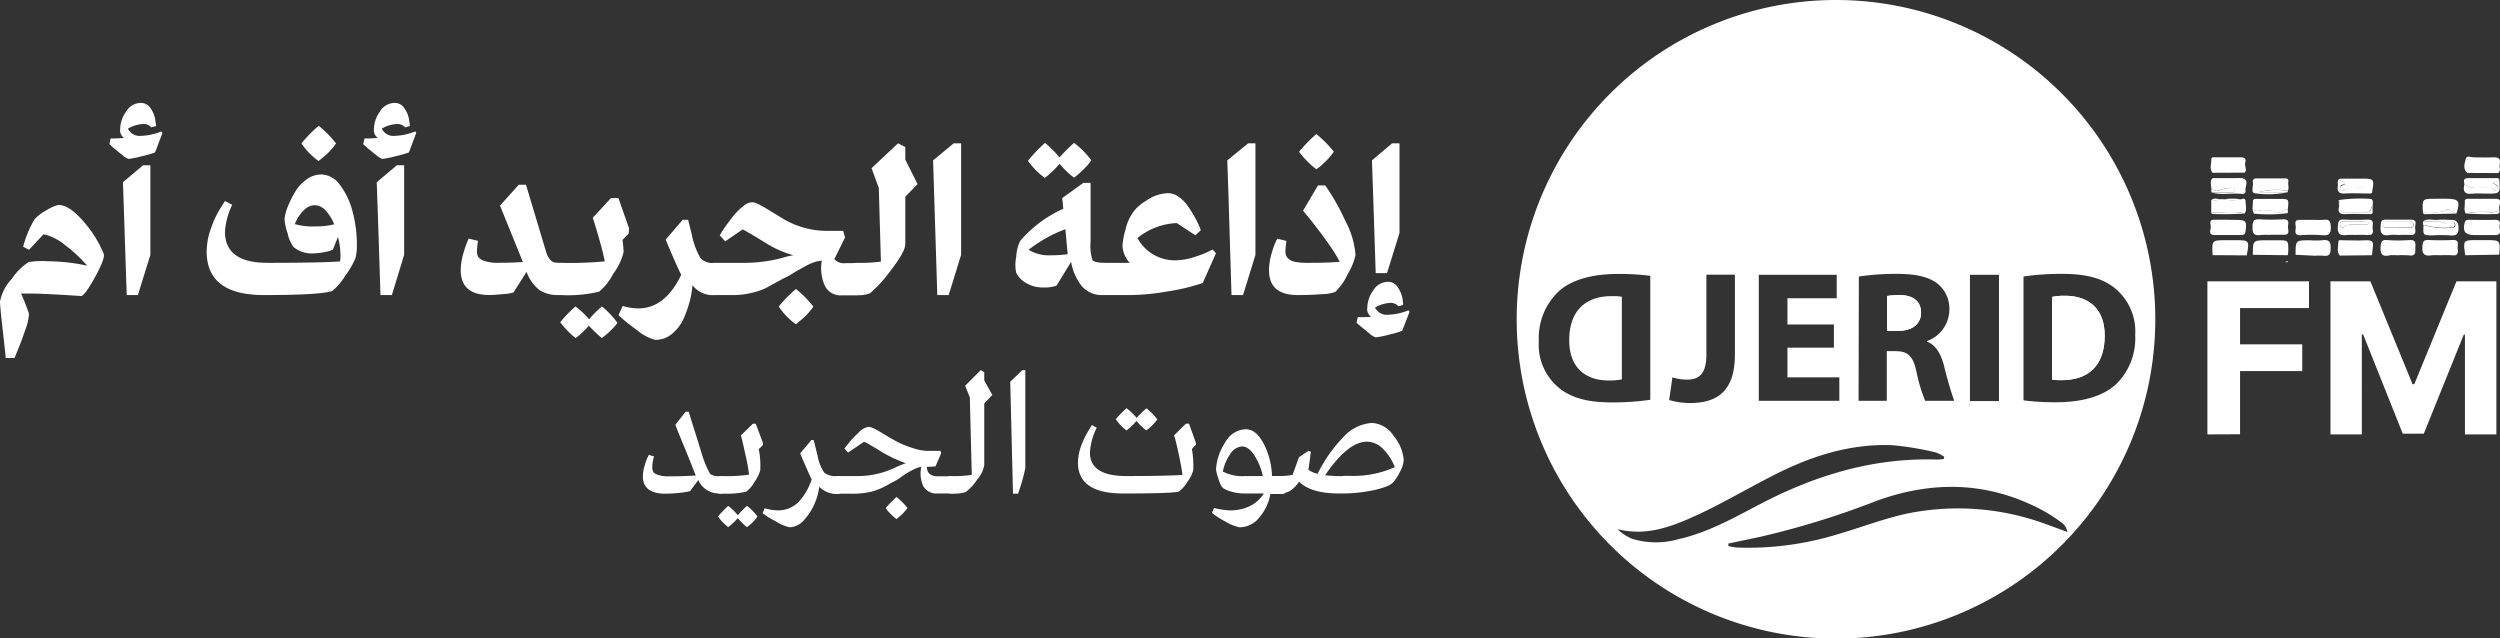 <svg xmlns="http://www.w3.org/2000/svg" viewBox="0 0 344.5 87.98"><rect x="0" y="0" width="344.5" height="87.98" fill="#333333" stroke="none"/><defs><style>.cls-1,.cls-2{fill:#fff;}.cls-2{fill-rule:evenodd;}</style></defs><g id="Layer_2" data-name="Layer 2"><g id="Layer_1-2" data-name="Layer 1"><path class="cls-1" d="M284.55,40.76a7.86,7.86,0,0,0-1.78.16V52.3a6.9,6.9,0,0,0,1.36.08c3.57,0,5.89-1.94,5.89-6.09C290.05,42.67,287.93,40.76,284.55,40.76Z"></path><path class="cls-1" d="M261.83,40.66a10.09,10.09,0,0,0-1.79.13v4.8h1.55c2,0,3.13-1,3.13-2.51S263.63,40.68,261.83,40.66Z"></path><path class="cls-1" d="M216.24,46.91c0,3.61,2.09,5.52,5.47,5.52a8.72,8.72,0,0,0,1.78-.15V40.89a7,7,0,0,0-1.37-.08C218.56,40.79,216.24,42.75,216.24,46.91Z"></path><path class="cls-1" d="M304.18,59.86V38.77h14v3.68h-9.5v5h8.57v3.68h-8.57v8.71Z"></path><path class="cls-1" d="M321.14,38.77h5.5l5.81,14.17h.24l5.81-14.17H344V59.86h-4.33V46.13h-.17L334,59.76H331.1l-5.46-13.68h-.18V59.86h-4.32Z"></path><path class="cls-1" d="M284.55,40.76a7.86,7.86,0,0,0-1.78.16V52.3a6.9,6.9,0,0,0,1.36.08c3.57,0,5.89-1.94,5.89-6.09C290.05,42.67,287.93,40.76,284.55,40.76Z"></path><path class="cls-1" d="M264.72,43.08c0-1.6-1.09-2.4-2.89-2.42a10.09,10.09,0,0,0-1.79.13v4.8h1.55C263.56,45.59,264.72,44.61,264.72,43.08Z"></path><path class="cls-1" d="M253,0a44,44,0,1,0,44,44A44,44,0,0,0,253,0Zm18.46,37.87h4v17.4h-4Zm-15.31.23a35.43,35.43,0,0,1,5.24-.36c2.58,0,4.39.39,5.63,1.37a4.43,4.43,0,0,1,1.6,3.64A4.64,4.64,0,0,1,265.54,47v.07c1.22.49,1.89,1.65,2.33,3.26a50.11,50.11,0,0,0,1.42,4.9h-4a21.67,21.67,0,0,1-1.21-4.05c-.47-2.17-1.22-2.77-2.82-2.79H260v6.84h-3.89Zm-13.79-.23H253.1V41.1h-6.79v3.61h6.4v3.2h-6.4V52h7.15v3.23h-11.1ZM230.46,52a6.43,6.43,0,0,0,2,.31c1.65,0,2.68-.75,2.68-3.46v-11h3.93v11c0,5-2.38,6.69-6.2,6.69a10.13,10.13,0,0,1-2.86-.42ZM215,53.59A7.68,7.68,0,0,1,212.05,47a8.83,8.83,0,0,1,2.9-7c1.83-1.53,4.62-2.25,8-2.25a33.83,33.83,0,0,1,4.46.26V55.09a35.4,35.4,0,0,1-5.32.36C218.82,55.45,216.68,54.86,215,53.59Zm9.89,20.65a6.48,6.48,0,0,1-2-1.32c4,1,7.48-.35,10.87-1.9s6.85-3.58,10.29-5.35c5.24-2.72,10.74-4.56,16.72-4.32a40.72,40.72,0,0,1,6,1,4.76,4.76,0,0,1,1.14.59l-.06.3a6.49,6.49,0,0,1-1,.09c-8.84-.29-17,2.26-24.68,6.33-3.52,1.85-7,3.78-10.94,4.65A11.19,11.19,0,0,1,224.89,74.24Zm57.08-2a35,35,0,0,0-19.5-1.4c-3.14.72-6.17,1.89-9.27,2.79a42,42,0,0,1-13.87,1.82,7.89,7.89,0,0,1-1.16-.22c0-.11,0-.22,0-.33l4.14-.87a115.24,115.24,0,0,0,16.25-5c7.9-2.88,15.66-2.67,23.15,1.43a22.75,22.75,0,0,1,2.49,1.64,1.92,1.92,0,0,1,.68,1.2Zm9.34-19.05c-1.83,1.52-4.62,2.24-8,2.24a34,34,0,0,1-4.47-.26V38.1a35.59,35.59,0,0,1,5.32-.36c3.31,0,5.45.59,7.13,1.86a7.68,7.68,0,0,1,2.94,6.56A8.82,8.82,0,0,1,291.31,53.21Z"></path><path class="cls-2" d="M312.82,32.38a9,9,0,0,0-1.27,0c-1,.15-1.17-.25-1.15-1.16s.23-1,1-1a25.33,25.33,0,0,0,3.26,0c.89,0,.65.58.62,1s.39,1.15-.58,1.13c-.64,0-1.27,0-1.9,0Z"></path><path class="cls-2" d="M310.44,35.11c0-2,0-2,2-2h1.46c1.43,0,1.43,0,1.43,1.45,0,.2-.05.41-.08.61Z"></path><path class="cls-2" d="M304.9,35.16c-.12-2.06-.12-2.06,1.91-2.06H308c1.94,0,2,0,1.6,2.09Z"></path><path class="cls-2" d="M316.33,35.11c0-2,0-2,2-2a11.64,11.64,0,0,0,1.67,0c.93-.13,1.2.19,1.16,1.13,0,.77-.17,1.1-1,1a7.38,7.38,0,0,0-1.15,0Z"></path><path class="cls-2" d="M336.24,35.18a7.47,7.47,0,0,0-1.16,0c-1,.16-1.35-.19-1.27-1.23.06-.67.17-.92.89-.88,1.08.06,2.18.05,3.26,0s.62.76.71,1.24,0,1-.75.87A13.43,13.43,0,0,0,336.24,35.18Z"></path><path class="cls-2" d="M318.77,30.29a14.4,14.4,0,0,0,1.47,0c.74-.09.9.2.94.92.05,1-.24,1.29-1.21,1.2a19.24,19.24,0,0,0-2.94,0c-.81.05-.76-.45-.68-.93s-.41-1.23.64-1.18c.59,0,1.19,0,1.78,0Z"></path><path class="cls-2" d="M339.75,35.17a.24.24,0,0,1-.06-.08c-.27-2-.27-2,1.69-2h1.16c2,0,2,0,1.86,2Z"></path><path class="cls-2" d="M322.42,35.22c-.47-.58-.2-1.25-.19-1.88,0-.35.37-.23.59-.23,1.05,0,2.1.06,3.14,0s1.12.28,1,1.06c-.05.34-.06.69-.09,1Z"></path><path class="cls-2" d="M342,32.39h-1.05c-1.26,0-1.63-.52-1.31-1.73.11-.39.35-.37.64-.37,1.19,0,2.39.05,3.58,0,.84,0,.61.55.57.91s.42,1.16-.53,1.19Z"></path><path class="cls-2" d="M307.16,30.3c.35,0,.7,0,1,0,1.33,0,1.45.17,1.29,1.52-.05.4-.19.57-.59.56-1.23,0-2.46,0-3.69,0-1,0-.47-.77-.52-1.18s-.28-1,.56-.92c.63,0,1.26,0,1.9,0Z"></path><path class="cls-2" d="M340,23.83c-.66-.56-.37-1.29-.23-1.9s.73-.23,1.12-.25c.87,0,1.75.05,2.62,0s1.1.22.95,1c-.08.39.22.85-.22,1.17Z"></path><path class="cls-2" d="M304.89,23.81c-.46-.56-.15-1.2-.18-1.81,0-.42.37-.32.63-.32,1.12,0,2.25,0,3.37,0,.57,0,.85.16.69.7s.31,1-.07,1.41Z"></path><path class="cls-2" d="M330.27,35.18a4.3,4.3,0,0,0-.95,0c-1.08.25-1.34-.19-1.27-1.22.05-.67.18-.93.89-.88a20.83,20.83,0,0,0,3.06,0c.79-.06.89.3.84.92s.2,1.34-.88,1.19A13.61,13.61,0,0,0,330.27,35.18Z"></path><path class="cls-2" d="M315.23,26.49a12.39,12.39,0,0,1-4.5.14c-.62-.05-.18-1-.28-1.47-.07-.36.09-.58.52-.58,1.3,0,2.59,0,3.88,0,.35,0,.55.1.48.48s.14.83-.07,1.23a9.37,9.37,0,0,0-4,.19Z"></path><path class="cls-2" d="M339.77,29.41c-.29-.49-.09-1-.12-1.53s.28-.49.64-.49c1.19,0,2.38,0,3.57,0s.38.94.54,1.43c-.3.45-.76.38-1.22.41A13.46,13.46,0,0,0,339.77,29.41Z"></path><path class="cls-2" d="M333.88,29.26c-.11-1.87-.11-1.87,1.72-1.87h1.57c1.67,0,1.89.34,1.32,2.05-.5-.11-.95-.76-1.37-.53C336.06,29.5,335,29.1,333.88,29.26Z"></path><path class="cls-2" d="M308.9,24.54c1.17.25.43,1.13.53,1.71s-.47.47-.81.44c-1.3-.08-2.61.23-3.89-.18h2.61c.26,0,.66.09.65-.31s-.46-.29-.74-.31-.27.15-.38.13c-.71-.18-1.5.8-2.16-.14,0-.44-.23-.93.18-1.33Z"></path><path class="cls-2" d="M310.61,29.44c-.35-.51-.15-1.07-.16-1.61s.35-.42.69-.42c1,0,2,0,2.95,0,1.33,0,1.33,0,1.17,1.44-.58-.07-1,.71-1.55.4-.79-.44-1.65,0-2.45-.26C311.17,28.93,310.49,28.82,310.61,29.44Z"></path><path class="cls-2" d="M322.26,27.57a20.53,20.53,0,0,1,4.29-.17c.37,0,.45.27.43.57s-.05.75-.08,1.13l-.12-.9c.05.92-.43,1.16-1.25,1.05-.31,0-.63,0-.94,0-.66,0-1.39.22-2-.12S322.67,28,322.26,27.57Z"></path><path class="cls-2" d="M308.87,27.46c.34-.19.58,0,.57.29,0,.56.21,1.14-.12,1.67-1.52-.38-3.07-.08-4.61-.18l0-1.68c.39,0,.81.11,1.19-.11h.48A5.83,5.83,0,0,0,308.87,27.46Z"></path><path class="cls-2" d="M324.48,32.38a9.17,9.17,0,0,0-1.05,0c-1,.16-1.37-.19-1.27-1.24.07-.63.1-.94.86-.88a32.42,32.42,0,0,0,3.27,0c1,0,.6.72.66,1.18s.15,1-.68.95A17.78,17.78,0,0,0,324.48,32.38Zm2-1.55c0-.07,0-.19,0-.2a20.36,20.36,0,0,0-3.66-.09c-.32,0-.42.24-.35.52a.36.36,0,0,0,.58.22c.65-.56,1.41-.26,2.12-.34A3.55,3.55,0,0,0,326.52,30.83Z"></path><path class="cls-2" d="M333.89,30.51c.61-.46,1.31-.14,2-.21s1.27,0,1.89,0,.92.2,1,.93c.05,1-.23,1.31-1.21,1.2a19.92,19.92,0,0,0-2.32,0c-1.36,0-1.36,0-1.29-1.43a10.32,10.32,0,0,0,4.16.37.42.42,0,0,0,.19-.54.38.38,0,0,0-.51-.24c-.26.05-.59.33-.75.25C336,30.24,334.91,30.65,333.89,30.51Z"></path><path class="cls-2" d="M330.46,32.38a6.3,6.3,0,0,0-1.15,0c-1.13.21-1.35-.3-1.25-1.32.05-.56.08-.81.72-.79,1.12,0,2.24,0,3.36,0s.6.71.66,1.16.17,1-.66.95C331.58,32.34,331,32.38,330.46,32.38Zm0-1h1.68a.39.39,0,0,0,.44-.46.38.38,0,0,0-.43-.36c-1.08,0-2.16,0-3.25,0-.27,0-.48.08-.49.41s.2.41.48.42Z"></path><path class="cls-2" d="M322.43,24.62l3.12,0c1.57,0,1.63.07,1.35,1.74,0-.19,0-.53-.22-.53a28.46,28.46,0,0,0-3.2.16c-.33,0-.6.55-.9,0s.57-.33.58-.73C323,24.92,322.42,25.12,322.43,24.62Z"></path><path class="cls-2" d="M339.59,25.44c0-.35-.25-.81.38-.89h4.23c.12.06.24.12.2.28l-.86.4c.33.25.88.4.59.85s-.56-.16-.86-.17a14.46,14.46,0,0,0-1.47,0A3.76,3.76,0,0,1,339.59,25.44Z"></path><path class="cls-2" d="M339.59,25.44a3.76,3.76,0,0,0,2.21.44,14.46,14.46,0,0,1,1.47,0c.3,0,.52.68.86.17s-.26-.6-.59-.85l.86-.4c.13,1.88.13,1.88-1.7,1.88-.64,0-1.28-.05-1.9,0C339.79,26.82,339.32,26.51,339.59,25.44Z"></path><path class="cls-2" d="M322.43,24.62c0,.5.56.3.73.58,0,.4-.9.08-.58.73s.57.08.9,0a28.46,28.46,0,0,1,3.2-.16c.24,0,.17.34.22.53,0,.48-.34.35-.59.36-1.05,0-2.11-.06-3.16,0-.81.06-1.12-.25-1-1C322.23,25.36,321.93,24.88,322.43,24.62Z"></path><path class="cls-2" d="M333.89,30.51c1,.14,2.08-.27,3.08.28.16.08.49-.2.75-.25a.38.38,0,0,1,.51.24.42.42,0,0,1-.19.54,10.32,10.32,0,0,1-4.16-.37C333.88,30.8,333.89,30.66,333.89,30.51Z"></path><path class="cls-2" d="M310.61,29.44c-.12-.62.56-.51.65-.47.8.3,1.66-.18,2.45.26.57.31,1-.47,1.55-.4,0,.14,0,.28,0,.42s0,.08,0,.11A19.48,19.48,0,0,1,310.61,29.44Z"></path><path class="cls-2" d="M322.26,27.57c.41.47-.14,1.24.37,1.55s1.3.08,2,.12c.31,0,.63,0,.94,0,.82.11,1.3-.13,1.25-1.05l.12.9c.07.56-.35.4-.63.41-1,0-2-.06-3,0-.8.05-1.2-.14-1-1A7.3,7.3,0,0,0,322.26,27.57Z"></path><path class="cls-2" d="M304.71,25.87c.66.94,1.45,0,2.16.14.11,0,.25-.13.38-.13s.72-.16.74.31-.39.3-.65.31h-2.61C304.72,26.3,304.72,26.08,304.71,25.87Z"></path><path class="cls-2" d="M333.88,29.26c1.07-.16,2.18.24,3.24-.36.42-.23.87.42,1.37.53l-4.26.08C334.05,29.52,333.89,29.49,333.88,29.26Z"></path><path class="cls-2" d="M315.23,26.49h-4a9.37,9.37,0,0,1,4-.19A.17.17,0,0,1,315.23,26.49Z"></path><path class="cls-2" d="M339.77,29.41a13.46,13.46,0,0,1,3.41-.16c.46,0,.92,0,1.22-.41.06.37.08.67-.48.65A35.93,35.93,0,0,1,339.77,29.41Z"></path><path class="cls-2" d="M304.71,29.24c1.54.1,3.09-.2,4.61.18a42.24,42.24,0,0,1-4.36.07A.22.22,0,0,1,304.71,29.24Z"></path><path class="cls-2" d="M308.87,27.46a5.83,5.83,0,0,1-2.46,0A9.21,9.21,0,0,1,308.87,27.46Z"></path><path class="cls-2" d="M305.93,27.45c-.38.22-.8.07-1.19.11C305.1,27.23,305.52,27.41,305.93,27.45Z"></path><path class="cls-2" d="M315.25,29.36s0-.07,0-.11l.06.07Z"></path><path class="cls-2" d="M314.85,36.11l.43-.14C315.23,36.29,315,36.07,314.85,36.11Z"></path><path class="cls-2" d="M326.52,30.83a3.55,3.55,0,0,1-1.34.11c-.71.08-1.47-.22-2.12.34a.36.36,0,0,1-.58-.22c-.07-.28,0-.52.35-.52a20.36,20.36,0,0,1,3.66.09S326.51,30.76,326.52,30.83Z"></path><path class="cls-2" d="M330.43,31.36h-1.57c-.28,0-.48-.1-.48-.42s.22-.41.49-.41c1.09,0,2.17,0,3.25,0a.38.38,0,0,1,.43.36.39.39,0,0,1-.44.46h-1.68Z"></path><path class="cls-1" d="M4,43.27a7.85,7.85,0,0,1-.51,2.17c-.34,1-.67,1.91-1,2.7L2,49.33H.78c0-.29-.15-1.56-.4-3.8S0,42,0,41.56a6.17,6.17,0,0,1,1.62-3.12,8.16,8.16,0,0,1,2.32-2.33A12.06,12.06,0,0,1,6.58,36a26.55,26.55,0,0,1,5.43.61A19.35,19.35,0,0,0,8.87,33.7,6.94,6.94,0,0,0,6,32.28L4,34.42,3.19,34a15,15,0,0,1,1.54-3.74A5.51,5.51,0,0,1,6.37,29a5.3,5.3,0,0,1,1.69-.76c1,0,2.17.78,3.5,2.34A15.66,15.66,0,0,1,14.3,35c.13.42-.27,1.49-1.22,3.21s-1.59,2.58-1.91,2.58c-3.49-.23-5.82-.34-7-.34H2.9A26.44,26.44,0,0,1,4,43.27Z"></path><path class="cls-1" d="M21.37,21a12.12,12.12,0,0,1-1.8.52,12.9,12.9,0,0,1-1.85.38,2.31,2.31,0,0,1-.83-.51c-.43-.34-.84-.67-1.23-1l-.58-.52.17-.79A15.09,15.09,0,0,0,17.08,19v0a1.28,1.28,0,0,1-.52-1.22,4.26,4.26,0,0,1,.81-2.39,2.4,2.4,0,0,1,2.06-1.21,1.58,1.58,0,0,1,1.36.8,3.62,3.62,0,0,1,.61,1.58l.12.81-.67.18a1.48,1.48,0,0,0-1.07-.47,4.83,4.83,0,0,0-2.15.64,1.79,1.79,0,0,0,1.83,1,8.11,8.11,0,0,0,2.78-.61l.15.2ZM19,40.66H17.46q-.5-15.25-.52-15.55l2.78-2.34h1V35.12Z"></path><path class="cls-1" d="M36.37,40.66q-7.89,0-7.89-6a9.5,9.5,0,0,1,.64-3.31,12.42,12.42,0,0,1,1.27-2.67L31,27.7l1,.52a9.92,9.92,0,0,0-1,3.71q0,4.29,5.86,4.29,7.3,0,10-.2a6,6,0,0,0,.06-.73,10.29,10.29,0,0,0-.35-2.64l-.69,1.74a4.42,4.42,0,0,1-1.12.34,8.47,8.47,0,0,1-1.67.19,3.84,3.84,0,0,1-2.66-.9,4.94,4.94,0,0,1-.8-1.89,6.9,6.9,0,0,1-.42-2,6.9,6.9,0,0,1,.45-1.67,14.33,14.33,0,0,1,1-2,5.49,5.49,0,0,1,1.57-1.72,3.47,3.47,0,0,1,2.07-.7,3.26,3.26,0,0,1,2.53,1.42,10.2,10.2,0,0,1,1.74,3.64,17.88,17.88,0,0,1,.61,4.69A7.81,7.81,0,0,1,49,35.53,11.25,11.25,0,0,1,47.57,38a8,8,0,0,1-1.81,2.11C44.64,40.47,41.51,40.66,36.37,40.66Zm7.07-9.46a10.21,10.21,0,0,0,2.61-.29A5.94,5.94,0,0,0,44.86,29a2.06,2.06,0,0,0-1.5-.72,2.17,2.17,0,0,0-1.54.74,5.14,5.14,0,0,0-1.19,1.87A9.26,9.26,0,0,0,43.44,31.2Zm.47-9a10.11,10.11,0,0,1-1.24-1.06,7.43,7.43,0,0,1-.85-1l-.29-.37a19.79,19.79,0,0,1,2.38-2.44,14.46,14.46,0,0,1,2.4,2.44,10,10,0,0,1-1,1.2,9.13,9.13,0,0,1-1,.88Z"></path><path class="cls-1" d="M56.35,21a13,13,0,0,1-1.8.52,13.2,13.2,0,0,1-1.86.38,2.31,2.31,0,0,1-.82-.51c-.44-.34-.85-.67-1.24-1l-.58-.52.18-.79A15,15,0,0,0,52.05,19v0a1.3,1.3,0,0,1-.52-1.22,4.26,4.26,0,0,1,.81-2.39,2.4,2.4,0,0,1,2.06-1.21,1.59,1.59,0,0,1,1.37.8,3.75,3.75,0,0,1,.61,1.58l.11.81-.67.18a1.47,1.47,0,0,0-1.07-.47,4.8,4.8,0,0,0-2.14.64,1.77,1.77,0,0,0,1.82,1,8.2,8.2,0,0,0,2.79-.61l.14.2ZM54,40.66H52.43q-.49-15.25-.52-15.55l2.78-2.34h1V35.12Z"></path><path class="cls-1" d="M77.34,40.66h-.4A4.7,4.7,0,0,1,74.38,40a5.58,5.58,0,0,1-1.82-2.54l-1.8,2.84a5.86,5.86,0,0,1-1.35.22c-.82.08-1.5.13-2,.13q-3.91,0-3.92-3.42a8.45,8.45,0,0,1,.41-2.48,12.16,12.16,0,0,1,.69-1.87l1.28.31a11.59,11.59,0,0,0-.15,1.43,1.68,1.68,0,0,0,.15.74,1.6,1.6,0,0,0,.84.58,5.64,5.64,0,0,0,2,.27c.79,0,1.91,0,3.34-.11L68.9,28.33l2.58-2.87h1l2.75,9.17a2.88,2.88,0,0,0,.56,1.13,1.21,1.21,0,0,0,.59.4,5,5,0,0,0,.94.06l.47.09v4.26Z"></path><path class="cls-1" d="M82.56,40.19a18.24,18.24,0,0,1-5.22.47l-.46-.09V36.31l.46-.09a51.91,51.91,0,0,0,6-.2c-.15-.78-.37-1.66-.65-2.66S82.17,31.57,82,31L81.69,30l2.52-2.72h1l1.48,4.2-.06.7-.84.87c.1.87.14,1.43.14,1.68a8,8,0,0,1-1.43,3A7.66,7.66,0,0,1,82.56,40.19Zm2.52,4.3a6.71,6.71,0,0,1-.88,1,7.68,7.68,0,0,1-.89.8l-.37.29a15.6,15.6,0,0,1-1.8-1.71,8,8,0,0,1-.81.87c-.31.29-.55.5-.73.64l-.29.2a9.92,9.92,0,0,1-1.1-1,8.23,8.23,0,0,1-.75-.85l-.26-.32a15.73,15.73,0,0,1,2.11-2.18,10.82,10.82,0,0,1,1.86,1.77,15.5,15.5,0,0,1,1.77-1.77A11.49,11.49,0,0,1,85.08,44.49Z"></path><path class="cls-1" d="M90.28,46.83a6.52,6.52,0,0,1-2.57-1.4,21,21,0,0,1-2.48-2l.58-1.27a7.91,7.91,0,0,0,2.12.34c2.49,0,4.47-1.54,5.94-4.64-.27-.5-1-2.11-2.14-4.84l2.34-2.73h.76l.49,2a10.63,10.63,0,0,0,1.18,3.23,2.12,2.12,0,0,0,1.81.71l.46.09v4.26l-.46.09H98a3.55,3.55,0,0,1-2.58-1.37,12.71,12.71,0,0,1-.33,2.05,16.6,16.6,0,0,1-.84,2.45A5.82,5.82,0,0,1,92.61,46,3.51,3.51,0,0,1,90.28,46.83Z"></path><path class="cls-1" d="M107.85,38.42c-1.08.62-1.86,1-2.32,1.28a9.63,9.63,0,0,1-1.92.65,11,11,0,0,1-2.75.31H98.31l-.47-.09V36.31l.47-.09h4.43a20.29,20.29,0,0,0,5.08-.69,8.3,8.3,0,0,1,1.51-.35,14.8,14.8,0,0,1-3.51-1.51c-2-1.24-3.19-1.92-3.48-2.06l-2.41,1.65-.75-.84c.07-.11.18-.28.3-.49s.38-.58.76-1.1.74-1,1.08-1.38a8.55,8.55,0,0,1,1.16-1.09,2,2,0,0,1,1.13-.49,1.36,1.36,0,0,1,.48.09,3.62,3.62,0,0,1,.64.29c.26.13.5.27.73.4l1,.61,1.15.7a11.83,11.83,0,0,0,6.12,1.85h2.46l.26.9-1.48,3h0a1.78,1.78,0,0,0,1.56.55h1.48l.46.09v4.26l-.46.09h-2a2.4,2.4,0,0,1-2.39-1.42,5.87,5.87,0,0,1-.37-3.37,4.56,4.56,0,0,0-.95.19,6.93,6.93,0,0,0-1.13.48l-1,.55c-.28.16-.68.39-1.18.7S108.06,38.31,107.85,38.42Zm1.83,6.27a10.11,10.11,0,0,1-1.24-1.06,8.15,8.15,0,0,1-.85-1l-.29-.38a19,19,0,0,1,2.38-2.43,14.47,14.47,0,0,1,2.4,2.43,9.34,9.34,0,0,1-1,1.21,10.39,10.39,0,0,1-1,.88Z"></path><path class="cls-1" d="M117.94,40.66l-.46-.09V36.31l.46-.09a22.92,22.92,0,0,0,3.45-.17L121.1,25.9l-1-2.73,3.65-3.42,1,.52V22l1.69,3.37-1.69,1.74v6.52c0,.7-.67,1.91-2,3.63a18.31,18.31,0,0,1-2.87,3.16A4.33,4.33,0,0,1,117.94,40.66Z"></path><path class="cls-1" d="M132.44,19.75V35.12l-1.71,5.54h-1.57q-.56-18.3-.58-18.56l2.84-2.35Z"></path><path class="cls-1" d="M153.38,40.57l-.47.09H152a3.68,3.68,0,0,1-2.9-1.19,7.41,7.41,0,0,1-1.5-3.39l-2,3.27a4.67,4.67,0,0,1-1.85.26,4.35,4.35,0,0,1-2.35-.61,3.4,3.4,0,0,1-1.36-1.39,5.32,5.32,0,0,1,0-2.22,5.55,5.55,0,0,1,.54-2.19,16.82,16.82,0,0,1,5.94-4.43l-.14-1.48,2.9-2.09h1v8.12a6.58,6.58,0,0,0,.26,2.52c.18.26.81.38,1.92.38h.34l.47.09Zm-3-18.47a8,8,0,0,1-1,1.17c-.4.4-.73.7-1,.92l-.38.29a11.5,11.5,0,0,1-2-1.92,11.66,11.66,0,0,1-.91,1c-.34.32-.61.56-.8.71l-.32.24a10.24,10.24,0,0,1-2.06-2l-.26-.35A21.51,21.51,0,0,1,144,19.69a14.78,14.78,0,0,1,2,2,26.15,26.15,0,0,1,2-2A11.72,11.72,0,0,1,150.39,22.1Zm-5.6,13.08a18.19,18.19,0,0,0,2.35-.15c-.06-.56-.16-1.71-.32-3.45a19.1,19.1,0,0,0-5.07,2.84A5.35,5.35,0,0,0,144.79,35.18Z"></path><path class="cls-1" d="M165.73,39A28.22,28.22,0,0,1,161,40.14a32.25,32.25,0,0,1-5.21.52h-2.87l-.46-.09V36.31l.46-.09h2.76a3.69,3.69,0,0,1-1-2.38,10,10,0,0,1,.42-2.22,6.4,6.4,0,0,1,.86-2.1,5.46,5.46,0,0,1,1.93-1.82A5.42,5.42,0,0,1,161,26.62a2.5,2.5,0,0,1,1.45.52,5.24,5.24,0,0,1,1.25,1.28,17.75,17.75,0,0,1,.94,1.51,12.2,12.2,0,0,1,.63,1.27l.2.53-.75.69-2.56-1.68a9.18,9.18,0,0,0-5.42,2.06,5.84,5.84,0,0,0,5.22,3.07,8.67,8.67,0,0,0,2.73-.49,13.42,13.42,0,0,0,2.41-1l.46.52Z"></path><path class="cls-1" d="M173,19.75V35.12l-1.71,5.54H169.7q-.54-18.3-.58-18.56L172,19.75Z"></path><path class="cls-1" d="M178.81,40.66q-3.94,0-3.94-3.42a8.34,8.34,0,0,1,.4-2.45,10.1,10.1,0,0,1,.73-1.9l1.27.31a13.22,13.22,0,0,0-.14,1.43,1.82,1.82,0,0,0,.08.55,1.55,1.55,0,0,0,.35.49,2,2,0,0,0,.9.41,8.1,8.1,0,0,0,1.63.14c1.08,0,2.59,0,4.52-.14-.12-.24-.26-.49-.42-.77s-.31-.53-.45-.74-.33-.5-.58-.86l-.58-.82c-.14-.2-.37-.51-.71-.95s-.57-.74-.7-.91-.39-.52-.79-1l-.82-1,2.06-3.48h1a31.07,31.07,0,0,1,2.75,4.85,11.91,11.91,0,0,1,1.42,4.75,8.74,8.74,0,0,1-1.08,2.63A7.86,7.86,0,0,1,184,40.22a5.08,5.08,0,0,1-1.74.31C181.23,40.61,180.09,40.66,178.81,40.66Zm2.58-17.34a9.42,9.42,0,0,1-1.23-1.08,10.89,10.89,0,0,1-.86-.95l-.29-.38a21.35,21.35,0,0,1,2.38-2.44,15,15,0,0,1,2.41,2.44,8.65,8.65,0,0,1-1,1.2c-.4.4-.72.7-1,.92Z"></path><path class="cls-1" d="M193.22,45.59a14.1,14.1,0,0,1-1.8.52,11.89,11.89,0,0,1-1.85.38,2.31,2.31,0,0,1-.83-.51c-.43-.34-.84-.68-1.23-1l-.58-.49.17-.79c1,0,1.62,0,1.83-.05v0a1.28,1.28,0,0,1-.52-1.22,4.26,4.26,0,0,1,.81-2.39,2.4,2.4,0,0,1,2.06-1.21,1.58,1.58,0,0,1,1.36.8,4,4,0,0,1,.64,1.61l.09.78-.67.18a1.48,1.48,0,0,0-1.07-.47,4.83,4.83,0,0,0-2.15.64,1.79,1.79,0,0,0,1.83,1,8.11,8.11,0,0,0,2.78-.61l.15.2Zm-.37-25.84V32.1l-1.72,5.54h-1.56q-.49-15.26-.52-15.54l2.78-2.35Z"></path><path class="cls-1" d="M99.39,68h-.31a3.11,3.11,0,0,1-2.86-1.85L95.1,67.67a9.11,9.11,0,0,1-1.34.23,18.78,18.78,0,0,1-2.1.13c-2,0-3.07-.79-3.07-2.35A5.43,5.43,0,0,1,88.88,64a7.86,7.86,0,0,1,.53-1.32l.72.22a5,5,0,0,0-.24,1.36A1.58,1.58,0,0,0,90,65c.07.16.29.3.66.44a4.72,4.72,0,0,0,1.6.2q1.71,0,3.63-.12c-.08-.16-.2-.44-.36-.86s-.47-1.2-.94-2.35-1-2.41-1.53-3.77l1.41-1.8h.43l1.83,5.86a13.24,13.24,0,0,0,1.1,2.66c.21.26.73.38,1.56.38l.39.08V68Z"></path><path class="cls-1" d="M104.38,71.17a4.11,4.11,0,0,1-.6.75,4.51,4.51,0,0,1-.6.52l-.24.2a7.37,7.37,0,0,1-1.27-1.25,6.74,6.74,0,0,1-.59.62,4.93,4.93,0,0,1-.54.48l-.19.15a7.38,7.38,0,0,1-.73-.65,6.74,6.74,0,0,1-.52-.6l-.16-.22a15.28,15.28,0,0,1,1.41-1.46A7.61,7.61,0,0,1,101.67,71a10.83,10.83,0,0,1,1.27-1.29A7.66,7.66,0,0,1,104.38,71.17Zm-5-3.14L99,68V65.68l.38-.08a22.32,22.32,0,0,0,3.84-.19c-.08-.67-.21-1.46-.41-2.36s-.36-1.65-.5-2.22L102.1,60l1.64-1.61h.4l1,2.66,0,.27-.58.57a11.57,11.57,0,0,1,.2,2.91,4.9,4.9,0,0,1-.77,1.58,4.48,4.48,0,0,1-1.15,1.37A11.61,11.61,0,0,1,99.39,68Z"></path><path class="cls-1" d="M108.8,72.66a5.91,5.91,0,0,1-1.87-.8,13.89,13.89,0,0,1-1.85-1.14l.29-.68a7.24,7.24,0,0,0,1.87.29,3.86,3.86,0,0,0,1.78-.42,3.93,3.93,0,0,0,1.36-1.13,8.44,8.44,0,0,0,.89-1.35,10.16,10.16,0,0,0,.58-1.35c-.12-.24-.3-.63-.54-1.18s-.49-1.1-.71-1.62l-.34-.8,1.54-1.84h.33l.56,2.28a5.77,5.77,0,0,0,.9,2.22,2.54,2.54,0,0,0,1.81.46l.38.08V68l-.38.07h-.29a3.42,3.42,0,0,1-2.23-1,7.48,7.48,0,0,1-.58,2.21,7.91,7.91,0,0,1-1.46,2.33A2.74,2.74,0,0,1,108.8,72.66Z"></path><path class="cls-1" d="M122.72,66.59a10.08,10.08,0,0,1-2.44,1.11,10.94,10.94,0,0,1-3,.33H115.4L115,68V65.68l.38-.08h2.78a11.88,11.88,0,0,0,5-1.08,16.16,16.16,0,0,1,1.66-.69,18.63,18.63,0,0,1-2.88-1.3c-.26-.14-.6-.35-1-.61l-1.12-.66a4.88,4.88,0,0,0-.77-.38l-2.18,1.48-.51-.55L117,61a12.51,12.51,0,0,1,1.27-1.34,2.48,2.48,0,0,1,1.39-.84,1.63,1.63,0,0,1,.6.15c.24.11.47.22.7.35l1,.6c.45.27.86.51,1.21.7a12.53,12.53,0,0,0,2.51,1.09,7.38,7.38,0,0,0,2,.42h1.92l.1.31-.79,1.83-1.18.07c0,.86.53,1.29,1.51,1.29H131l.39.08V68L131,68h-1.77a2.08,2.08,0,0,1-2-1,4.25,4.25,0,0,1-.27-2.69,4.79,4.79,0,0,0-1.24.47c-.44.23-1,.55-1.61,1S123,66.44,122.72,66.59Zm.82,4.94a6.52,6.52,0,0,1-.76-.66,6.43,6.43,0,0,1-.56-.61l-.17-.24a13.73,13.73,0,0,1,1.49-1.54A9.57,9.57,0,0,1,125.05,70a5.54,5.54,0,0,1-.65.77,5.84,5.84,0,0,1-.62.55Z"></path><path class="cls-1" d="M131,68l-.38-.07V65.68l.38-.08a16.25,16.25,0,0,0,2.91-.16l-.27-10.68L133,53.15,135.15,51l.48.29v1.13l1.11,2-1.11,1.18v8.52a4.22,4.22,0,0,1-1,2,6.9,6.9,0,0,1-1.55,1.68A5.17,5.17,0,0,1,131,68Z"></path><path class="cls-1" d="M141.29,51V64.5a26.39,26.39,0,0,1-1,3.53h-.7l-.38-15.43L140.89,51Z"></path><path class="cls-1" d="M154.71,68c-4.11,0-6.17-1.43-6.17-4.27A7.1,7.1,0,0,1,149,61.4a10.93,10.93,0,0,1,1-2.06l.46-.77.67.36a9.07,9.07,0,0,0-.94,3.41c0,2.18,1.67,3.26,5,3.26q5.57,0,7.75-.16c-.08-.68-.22-1.47-.41-2.38s-.36-1.66-.5-2.23l-.24-.84,1.63-1.61h.43l.94,2.64,0,.26-.55.6a12.74,12.74,0,0,1,.19,2.91,4.46,4.46,0,0,1-.78,1.56,4.89,4.89,0,0,1-1.16,1.37C161.93,67.92,159.35,68,154.71,68Zm4.78-10.23a5,5,0,0,1-.65.77,6.93,6.93,0,0,1-.63.58l-.26.19A8.73,8.73,0,0,1,156.61,58a7.33,7.33,0,0,1-.61.66,7.47,7.47,0,0,1-.57.49l-.19.17a6.61,6.61,0,0,1-1.3-1.3l-.19-.24a13.62,13.62,0,0,1,1.49-1.53,8.17,8.17,0,0,1,1.39,1.34A9.59,9.59,0,0,1,158,56.27,8.81,8.81,0,0,1,159.49,57.8Z"></path><path class="cls-1" d="M170.79,72.66a6.3,6.3,0,0,1-2-.83A10.91,10.91,0,0,1,167,70.67l.29-.67a10.28,10.28,0,0,0,2.26.33,6.14,6.14,0,0,0,2.76-.63A4.56,4.56,0,0,0,174.15,68h-2.54a6.78,6.78,0,0,1-1.92-.25,4.3,4.3,0,0,1-1.05-.42,1.37,1.37,0,0,1-.32-.32,5.87,5.87,0,0,1-.46-1.15,5,5,0,0,1-.29-1.2A7.51,7.51,0,0,1,168.81,61a3.37,3.37,0,0,1,2.84-1.85c1,0,1.79.67,2.49,2a10.35,10.35,0,0,1,1.14,4.44h1.39l.38.08V68l-.38.07h-1.61a6.89,6.89,0,0,1-1.5,3.21A3.47,3.47,0,0,1,170.79,72.66ZM174,65.6v-.07a8.25,8.25,0,0,0-1.12-2.73c-.53-.85-1.11-1.28-1.71-1.28a2.07,2.07,0,0,0-1.66,1.08,6.07,6.07,0,0,0-1,2.38,5.79,5.79,0,0,0,3.12.62Z"></path><path class="cls-1" d="M185,68h-.46c-2.62,0-4.46-.55-5.52-1.63a4.67,4.67,0,0,1-1.23,1.27,3.24,3.24,0,0,1-1.67.36l-.39-.07V65.68l.39-.08a10.81,10.81,0,0,0,2-.16L179,63l1.32-.89.31.15c-.11.94-.22,1.77-.33,2.47a3.08,3.08,0,0,0,1.27.55,19.7,19.7,0,0,1,3.5-5,5.82,5.82,0,0,1,4-2,3.81,3.81,0,0,1,3,1.83,5.77,5.77,0,0,1,1.36,3.31,3.89,3.89,0,0,1-.54,1.64,6.08,6.08,0,0,1-.95,1.45,3.16,3.16,0,0,1-1,.57,13,13,0,0,1-2.36.6A20,20,0,0,1,185,68Zm.33-2.43.56,0a13.89,13.89,0,0,0,6.31-1.2,7,7,0,0,0-1.62-2.51,3.14,3.14,0,0,0-2.2-1c-1.76,0-3.68,1.55-5.78,4.63a20.67,20.67,0,0,0,2.28.12Z"></path></g></g></svg>